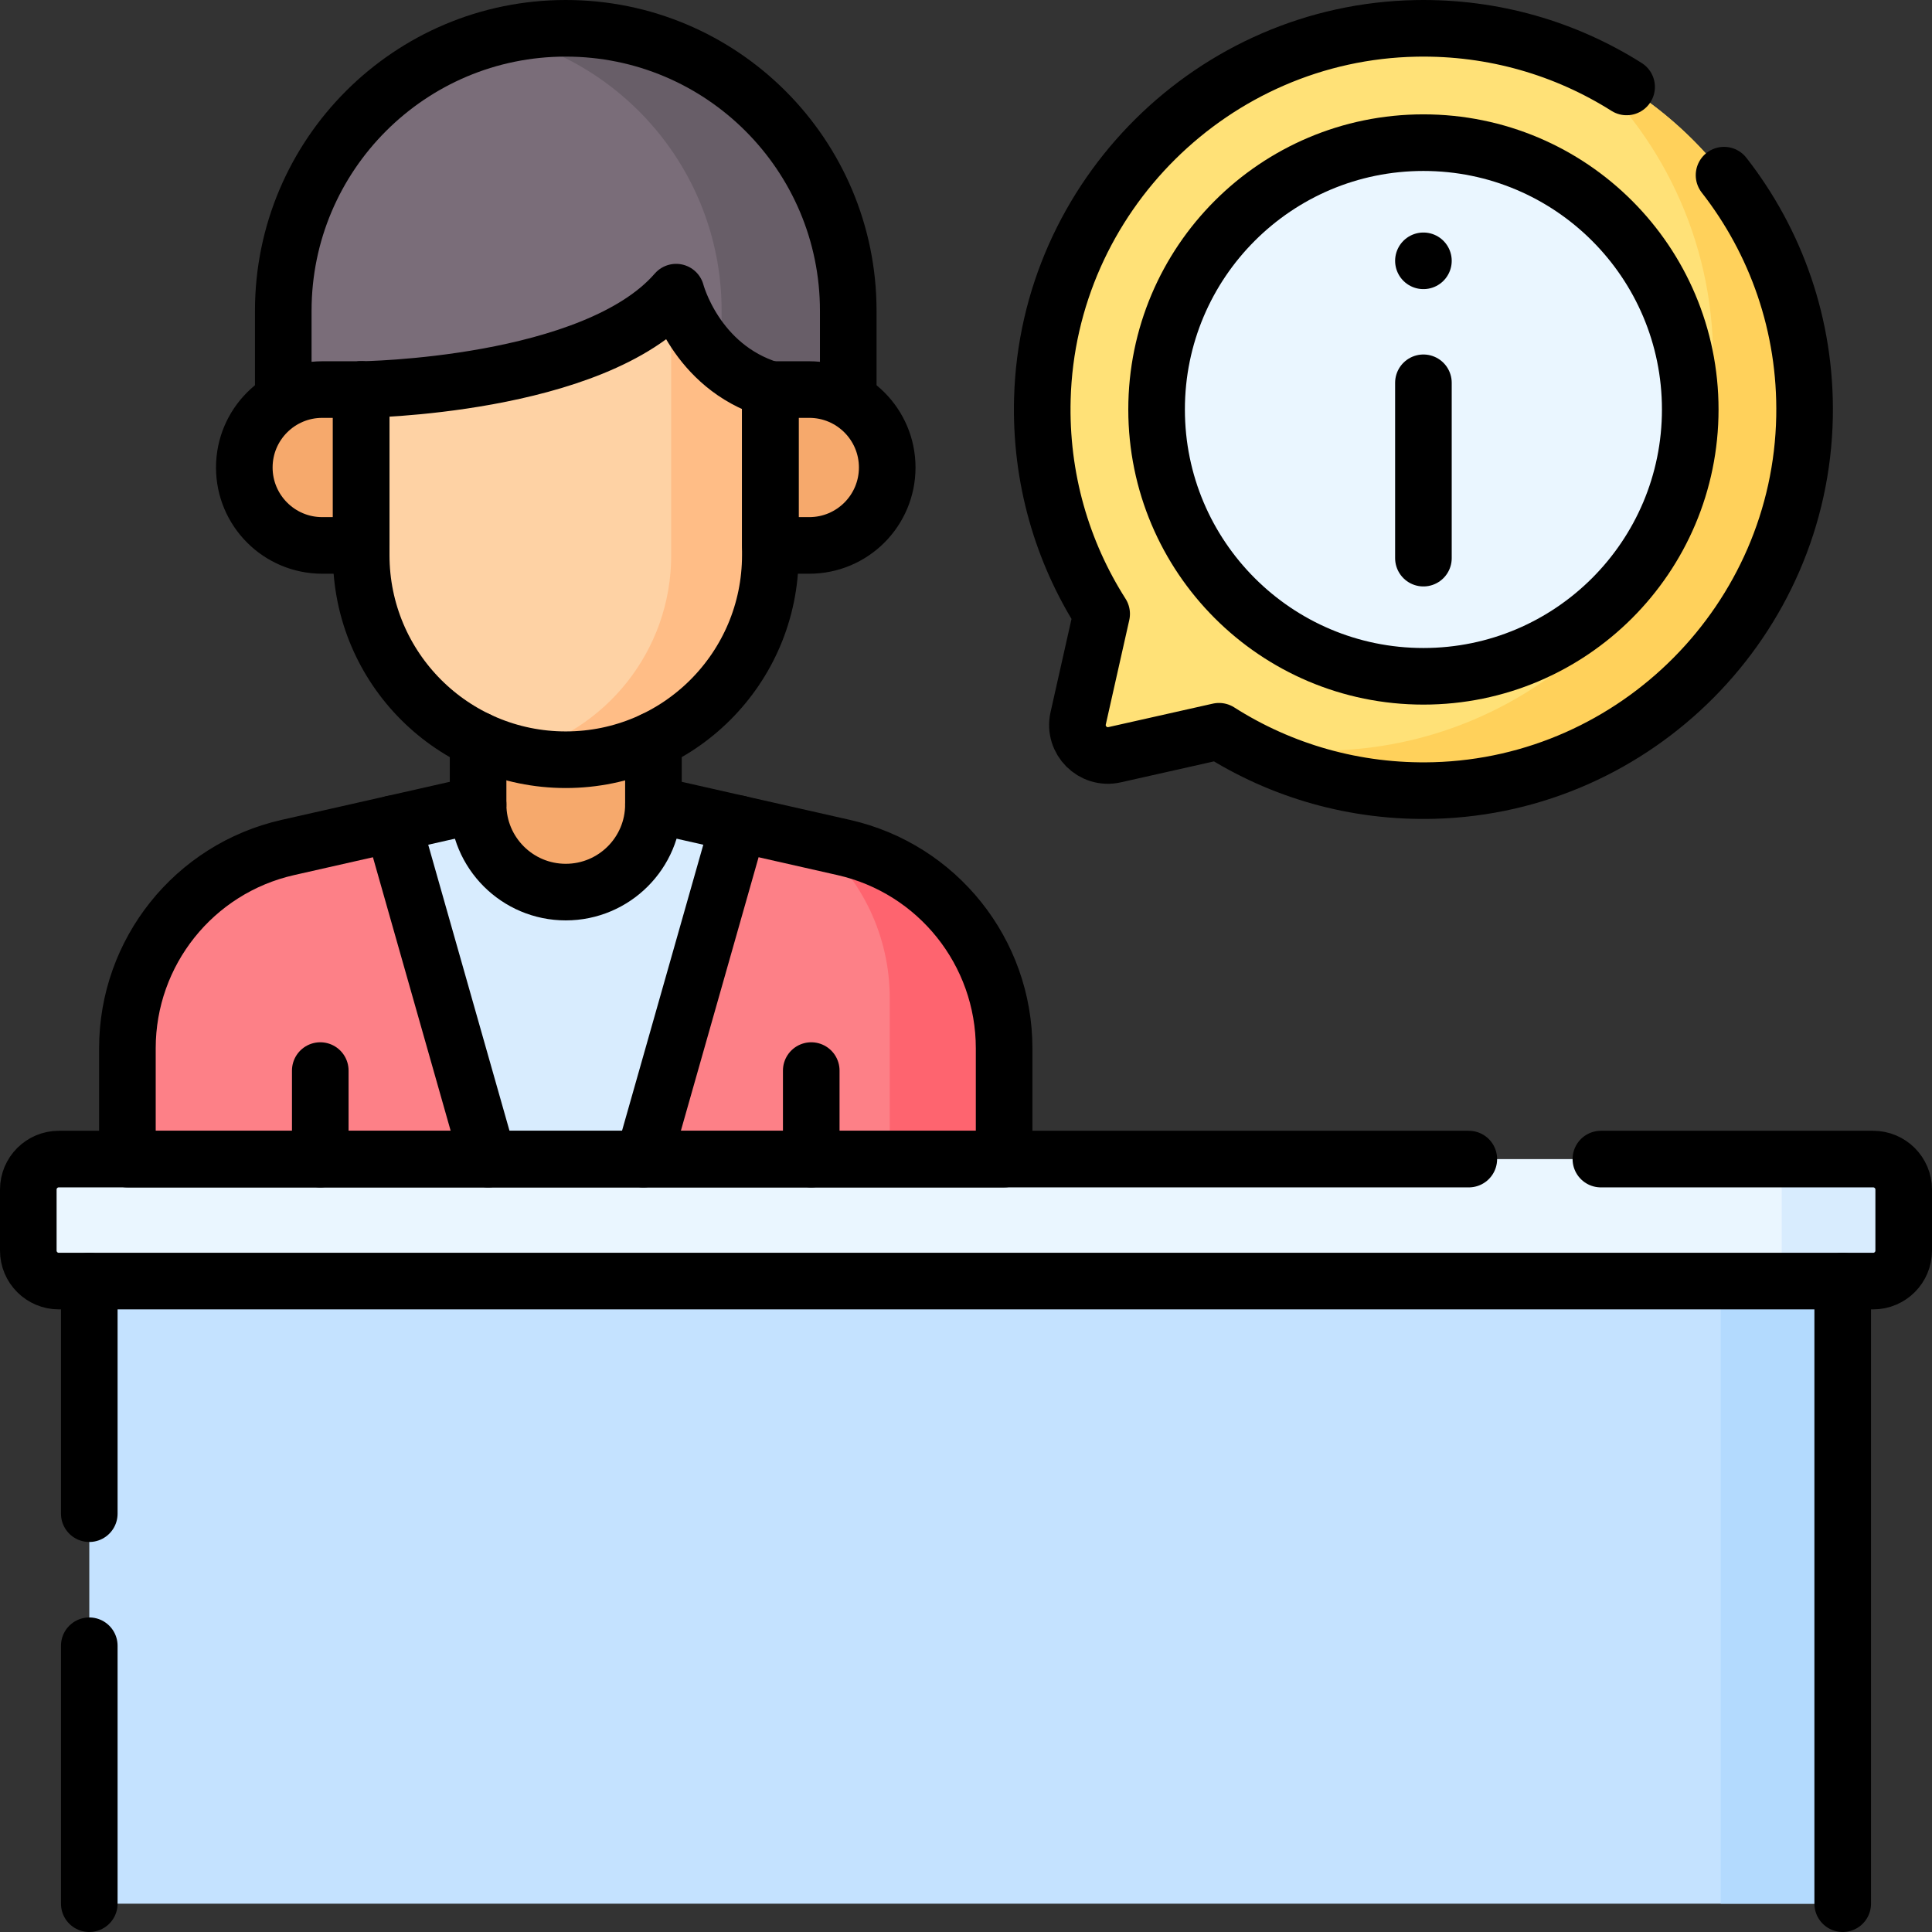 <?xml version="1.0" encoding="UTF-8"?>
<svg xmlns="http://www.w3.org/2000/svg" xmlns:xlink="http://www.w3.org/1999/xlink" version="1.1" id="Capa_1" x="0px" y="0px" viewBox="0 0 512 512" style="enable-background:new 0 0 512 512;" xml:space="preserve" width="512" height="512">
<rect x="0" y="0" width="512" height="512" fill="#333333" stroke="none"/>
<g>
	<g>
		<path style="fill:#EAF6FF;" d="M496.419,339.498H15.581c-4.463,0-8.081-3.618-8.081-8.081v-16.163&#10;&#9;&#9;&#9;c0-4.463,3.618-8.081,8.081-8.081h480.837c4.463,0,8.081,3.618,8.081,8.081v16.163C504.5,335.88,500.882,339.498,496.419,339.498z&#10;&#9;&#9;&#9;"/>
		<path style="fill:#D8ECFE;" d="M496.419,307.173h-32.325c4.463,0,8.081,3.618,8.081,8.081v16.163c0,4.463-3.618,8.081-8.081,8.081&#10;&#9;&#9;&#9;h32.325c4.463,0,8.081-3.618,8.081-8.081v-16.163C504.5,310.791,500.882,307.173,496.419,307.173z"/>
		<rect x="23.663" y="339.498" style="fill:#C4E2FF;" width="464.675" height="165.002"/>
		<rect x="456.012" y="339.498" style="fill:#B3DAFE;" width="32.325" height="165.002"/>
		<g>
			<path style="fill:#FFE177;" d="M375.273,7.518c-53.645,1.01-97.548,44.504-99.03,98.139&#10;&#9;&#9;&#9;&#9;c-0.581,21.015,5.262,40.629,15.703,57.031l-6.219,27.663c-1.301,5.788,3.869,10.958,9.657,9.657l27.663-6.219&#10;&#9;&#9;&#9;&#9;c16.401,10.441,36.016,16.284,57.03,15.703c53.634-1.481,97.129-45.383,98.14-99.028C479.297,53.133,432.604,6.439,375.273,7.518&#10;&#9;&#9;&#9;&#9;z"/>
			<path style="fill:#FFD15B;" d="M417.72,15.95c22.205,19.082,36.272,47.368,36.272,78.942&#10;&#9;&#9;&#9;&#9;c0,57.463-46.583,104.047-104.047,104.047c-7.649,0-15.103-0.833-22.282-2.4c15.415,8.698,33.334,13.481,52.415,12.954&#10;&#9;&#9;&#9;&#9;c53.634-1.481,97.129-45.383,98.14-99.028C479.013,68.249,453.904,31.804,417.72,15.95z"/>
			<g>
				<path style="fill:#FD8087;" d="M266.099,307.173H33.766v-29.376c0-25.485,17.647-47.574,42.503-53.202l50.43-11.418h46.467&#10;&#9;&#9;&#9;&#9;&#9;l50.43,11.418c24.856,5.628,42.503,27.717,42.503,53.202V307.173z"/>
				<polygon style="fill:#D8ECFE;" points="170.505,307.176 195.761,218.294 173.167,213.177 126.699,213.177 104.105,218.294 &#10;&#9;&#9;&#9;&#9;&#9;129.361,307.176 &#9;&#9;&#9;&#9;"/>
				<path style="fill:#FE646F;" d="M223.596,224.595l-6.959-1.576c11.838,10.106,19.157,25.094,19.157,41.497v42.656h30.305v-29.376&#10;&#9;&#9;&#9;&#9;&#9;C266.099,252.312,248.452,230.223,223.596,224.595z"/>
				<path style="fill:#F6A96C;" d="M149.932,236.411L149.932,236.411c-12.832,0-23.234-10.402-23.234-23.234v-24.749h46.467v24.749&#10;&#9;&#9;&#9;&#9;&#9;C173.166,226.009,162.764,236.411,149.932,236.411z"/>
				<path style="fill:#FED2A4;" d="M95.721,67.744v79.381c0,29.94,24.271,54.211,54.211,54.211h0&#10;&#9;&#9;&#9;&#9;&#9;c29.94,0,54.211-24.271,54.211-54.211V67.744H95.721z"/>
				<path style="fill:#FFBD86;" d="M177.879,67.744v79.381c0,25.398-17.469,46.709-41.045,52.593&#10;&#9;&#9;&#9;&#9;&#9;c4.195,1.048,8.578,1.618,13.098,1.618h0c29.94,0,54.211-24.271,54.211-54.211V67.744H177.879z"/>
				<path style="fill:#7A6D79;" d="M75.069,123.891h20.652v-20.652c0,0,61.653-0.685,83.458-25.815c0,0,5.106,19.712,24.964,25.815&#10;&#9;&#9;&#9;&#9;&#9;v20.652h20.652V82.363c0-41.346-33.517-74.863-74.863-74.863h0c-41.346,0-74.863,33.517-74.863,74.863V123.891z"/>
				<path style="fill:#685E68;" d="M149.932,7.5L149.932,7.5c-5.772,0-11.383,0.675-16.78,1.912&#10;&#9;&#9;&#9;&#9;&#9;c33.263,7.621,58.083,37.378,58.083,72.951v13.724c3.379,2.929,7.615,5.526,12.907,7.152v20.652h20.652V82.363&#10;&#9;&#9;&#9;&#9;&#9;C224.795,41.017,191.278,7.5,149.932,7.5z"/>
				<path style="fill:#F6A96C;" d="M214.47,144.543h-10.326v-41.304h10.326c11.406,0,20.652,9.246,20.652,20.652v0&#10;&#9;&#9;&#9;&#9;&#9;C235.122,135.297,225.876,144.543,214.47,144.543z"/>
				<path style="fill:#F6A96C;" d="M85.395,144.543h10.326v-41.304H85.395c-11.406,0-20.652,9.246-20.652,20.652v0&#10;&#9;&#9;&#9;&#9;&#9;C64.743,135.297,73.989,144.543,85.395,144.543z"/>
			</g>
			<circle style="fill:#EAF6FF;" cx="377.22" cy="108.516" r="70.711"/>
		</g>
	</g>
	<g>
		<path style="fill:none;stroke:#000000;stroke-width:15;stroke-linecap:round;stroke-linejoin:round;stroke-miterlimit:10;" d="&#10;&#9;&#9;&#9;M424.25,307.17h72.17c4.46,0,8.08,3.62,8.08,8.08v16.17c0,4.46-3.62,8.08-8.08,8.08H15.58c-4.46,0-8.08-3.62-8.08-8.08v-16.17&#10;&#9;&#9;&#9;c0-4.46,3.62-8.08,8.08-8.08h373.67"/>
		
			<line style="fill:none;stroke:#000000;stroke-width:15;stroke-linecap:round;stroke-linejoin:round;stroke-miterlimit:10;" x1="23.66" y1="401.14" x2="23.66" y2="339.5"/>
		
			<line style="fill:none;stroke:#000000;stroke-width:15;stroke-linecap:round;stroke-linejoin:round;stroke-miterlimit:10;" x1="23.66" y1="504.5" x2="23.66" y2="436.14"/>
		
			<line style="fill:none;stroke:#000000;stroke-width:15;stroke-linecap:round;stroke-linejoin:round;stroke-miterlimit:10;" x1="488.337" y1="339.498" x2="488.337" y2="504.5"/>
		
			<line style="fill:none;stroke:#000000;stroke-width:15;stroke-linecap:round;stroke-linejoin:round;stroke-miterlimit:10;" x1="170.505" y1="307.176" x2="195.761" y2="218.294"/>
		
			<line style="fill:none;stroke:#000000;stroke-width:15;stroke-linecap:round;stroke-linejoin:round;stroke-miterlimit:10;" x1="104.105" y1="218.294" x2="129.361" y2="307.176"/>
		
			<line style="fill:none;stroke:#000000;stroke-width:15;stroke-linecap:round;stroke-linejoin:round;stroke-miterlimit:10;" x1="84.876" y1="307.173" x2="84.876" y2="283.715"/>
		
			<line style="fill:none;stroke:#000000;stroke-width:15;stroke-linecap:round;stroke-linejoin:round;stroke-miterlimit:10;" x1="214.989" y1="307.173" x2="214.989" y2="283.715"/>
		<path style="fill:none;stroke:#000000;stroke-width:15;stroke-linecap:round;stroke-linejoin:round;stroke-miterlimit:10;" d="&#10;&#9;&#9;&#9;M173.167,213.18l50.427,11.415c24.86,5.627,42.508,27.719,42.508,53.205v29.376H33.764V277.8&#10;&#9;&#9;&#9;c0-25.486,17.648-47.579,42.508-53.205l50.427-11.415"/>
		<path style="fill:none;stroke:#000000;stroke-width:15;stroke-linecap:round;stroke-linejoin:round;stroke-miterlimit:10;" d="&#10;&#9;&#9;&#9;M173.167,196.128v17.052c0,12.829-10.405,23.234-23.234,23.234c-12.829,0-23.234-10.405-23.234-23.234v-17.052"/>
		<path style="fill:none;stroke:#000000;stroke-width:15;stroke-linecap:round;stroke-linejoin:round;stroke-miterlimit:10;" d="&#10;&#9;&#9;&#9;M95.721,103.239v43.885c0,29.94,24.271,54.211,54.211,54.211h0c29.94,0,54.211-24.271,54.211-54.211v-43.885"/>
		<path style="fill:none;stroke:#000000;stroke-width:15;stroke-linecap:round;stroke-linejoin:round;stroke-miterlimit:10;" d="&#10;&#9;&#9;&#9;M95.721,103.239c0,0,61.653-0.685,83.458-25.815c0,0,5.106,19.712,24.964,25.815"/>
		<path style="fill:none;stroke:#000000;stroke-width:15;stroke-linecap:round;stroke-linejoin:round;stroke-miterlimit:10;" d="&#10;&#9;&#9;&#9;M224.795,103.239V82.363c0-41.346-33.517-74.863-74.863-74.863h0c-41.346,0-74.863,33.517-74.863,74.863v20.876"/>
		<path style="fill:none;stroke:#000000;stroke-width:15;stroke-linecap:round;stroke-linejoin:round;stroke-miterlimit:10;" d="&#10;&#9;&#9;&#9;M214.47,144.543h-10.326v-41.304h10.326c11.406,0,20.652,9.246,20.652,20.652v0C235.122,135.297,225.876,144.543,214.47,144.543z"/>
		<path style="fill:none;stroke:#000000;stroke-width:15;stroke-linecap:round;stroke-linejoin:round;stroke-miterlimit:10;" d="&#10;&#9;&#9;&#9;M85.395,144.543h10.326v-41.304H85.395c-11.406,0-20.652,9.246-20.652,20.652v0C64.743,135.297,73.989,144.543,85.395,144.543z"/>
		
			<circle style="fill:none;stroke:#000000;stroke-width:15;stroke-linecap:round;stroke-linejoin:round;stroke-miterlimit:10;" cx="377.22" cy="108.516" r="70.711"/>
		<g>
			
				<line style="fill:none;stroke:#000000;stroke-width:15;stroke-linecap:round;stroke-linejoin:round;stroke-miterlimit:10;" x1="377.22" y1="101.445" x2="377.22" y2="147.913"/>
			
				<line style="fill:none;stroke:#000000;stroke-width:15;stroke-linecap:round;stroke-linejoin:round;stroke-miterlimit:10;" x1="377.22" y1="69.12" x2="377.22" y2="69.12"/>
		</g>
		<path style="fill:none;stroke:#000000;stroke-width:15;stroke-linecap:round;stroke-linejoin:round;stroke-miterlimit:10;" d="&#10;&#9;&#9;&#9;M456.89,46.42c13.75,17.61,21.79,39.88,21.33,64.04c-1.01,53.65-44.51,97.55-98.14,99.03c-21.02,0.58-40.63-5.26-57.03-15.7&#10;&#9;&#9;&#9;l-27.67,6.22c-5.78,1.3-10.95-3.87-9.65-9.66l6.22-27.66c-10.45-16.4-16.29-36.02-15.71-57.03c1.48-53.64,45.39-97.13,99.03-98.14&#10;&#9;&#9;&#9;c20.53-0.39,39.7,5.35,55.8,15.52"/>
	</g>
</g>















</svg>

